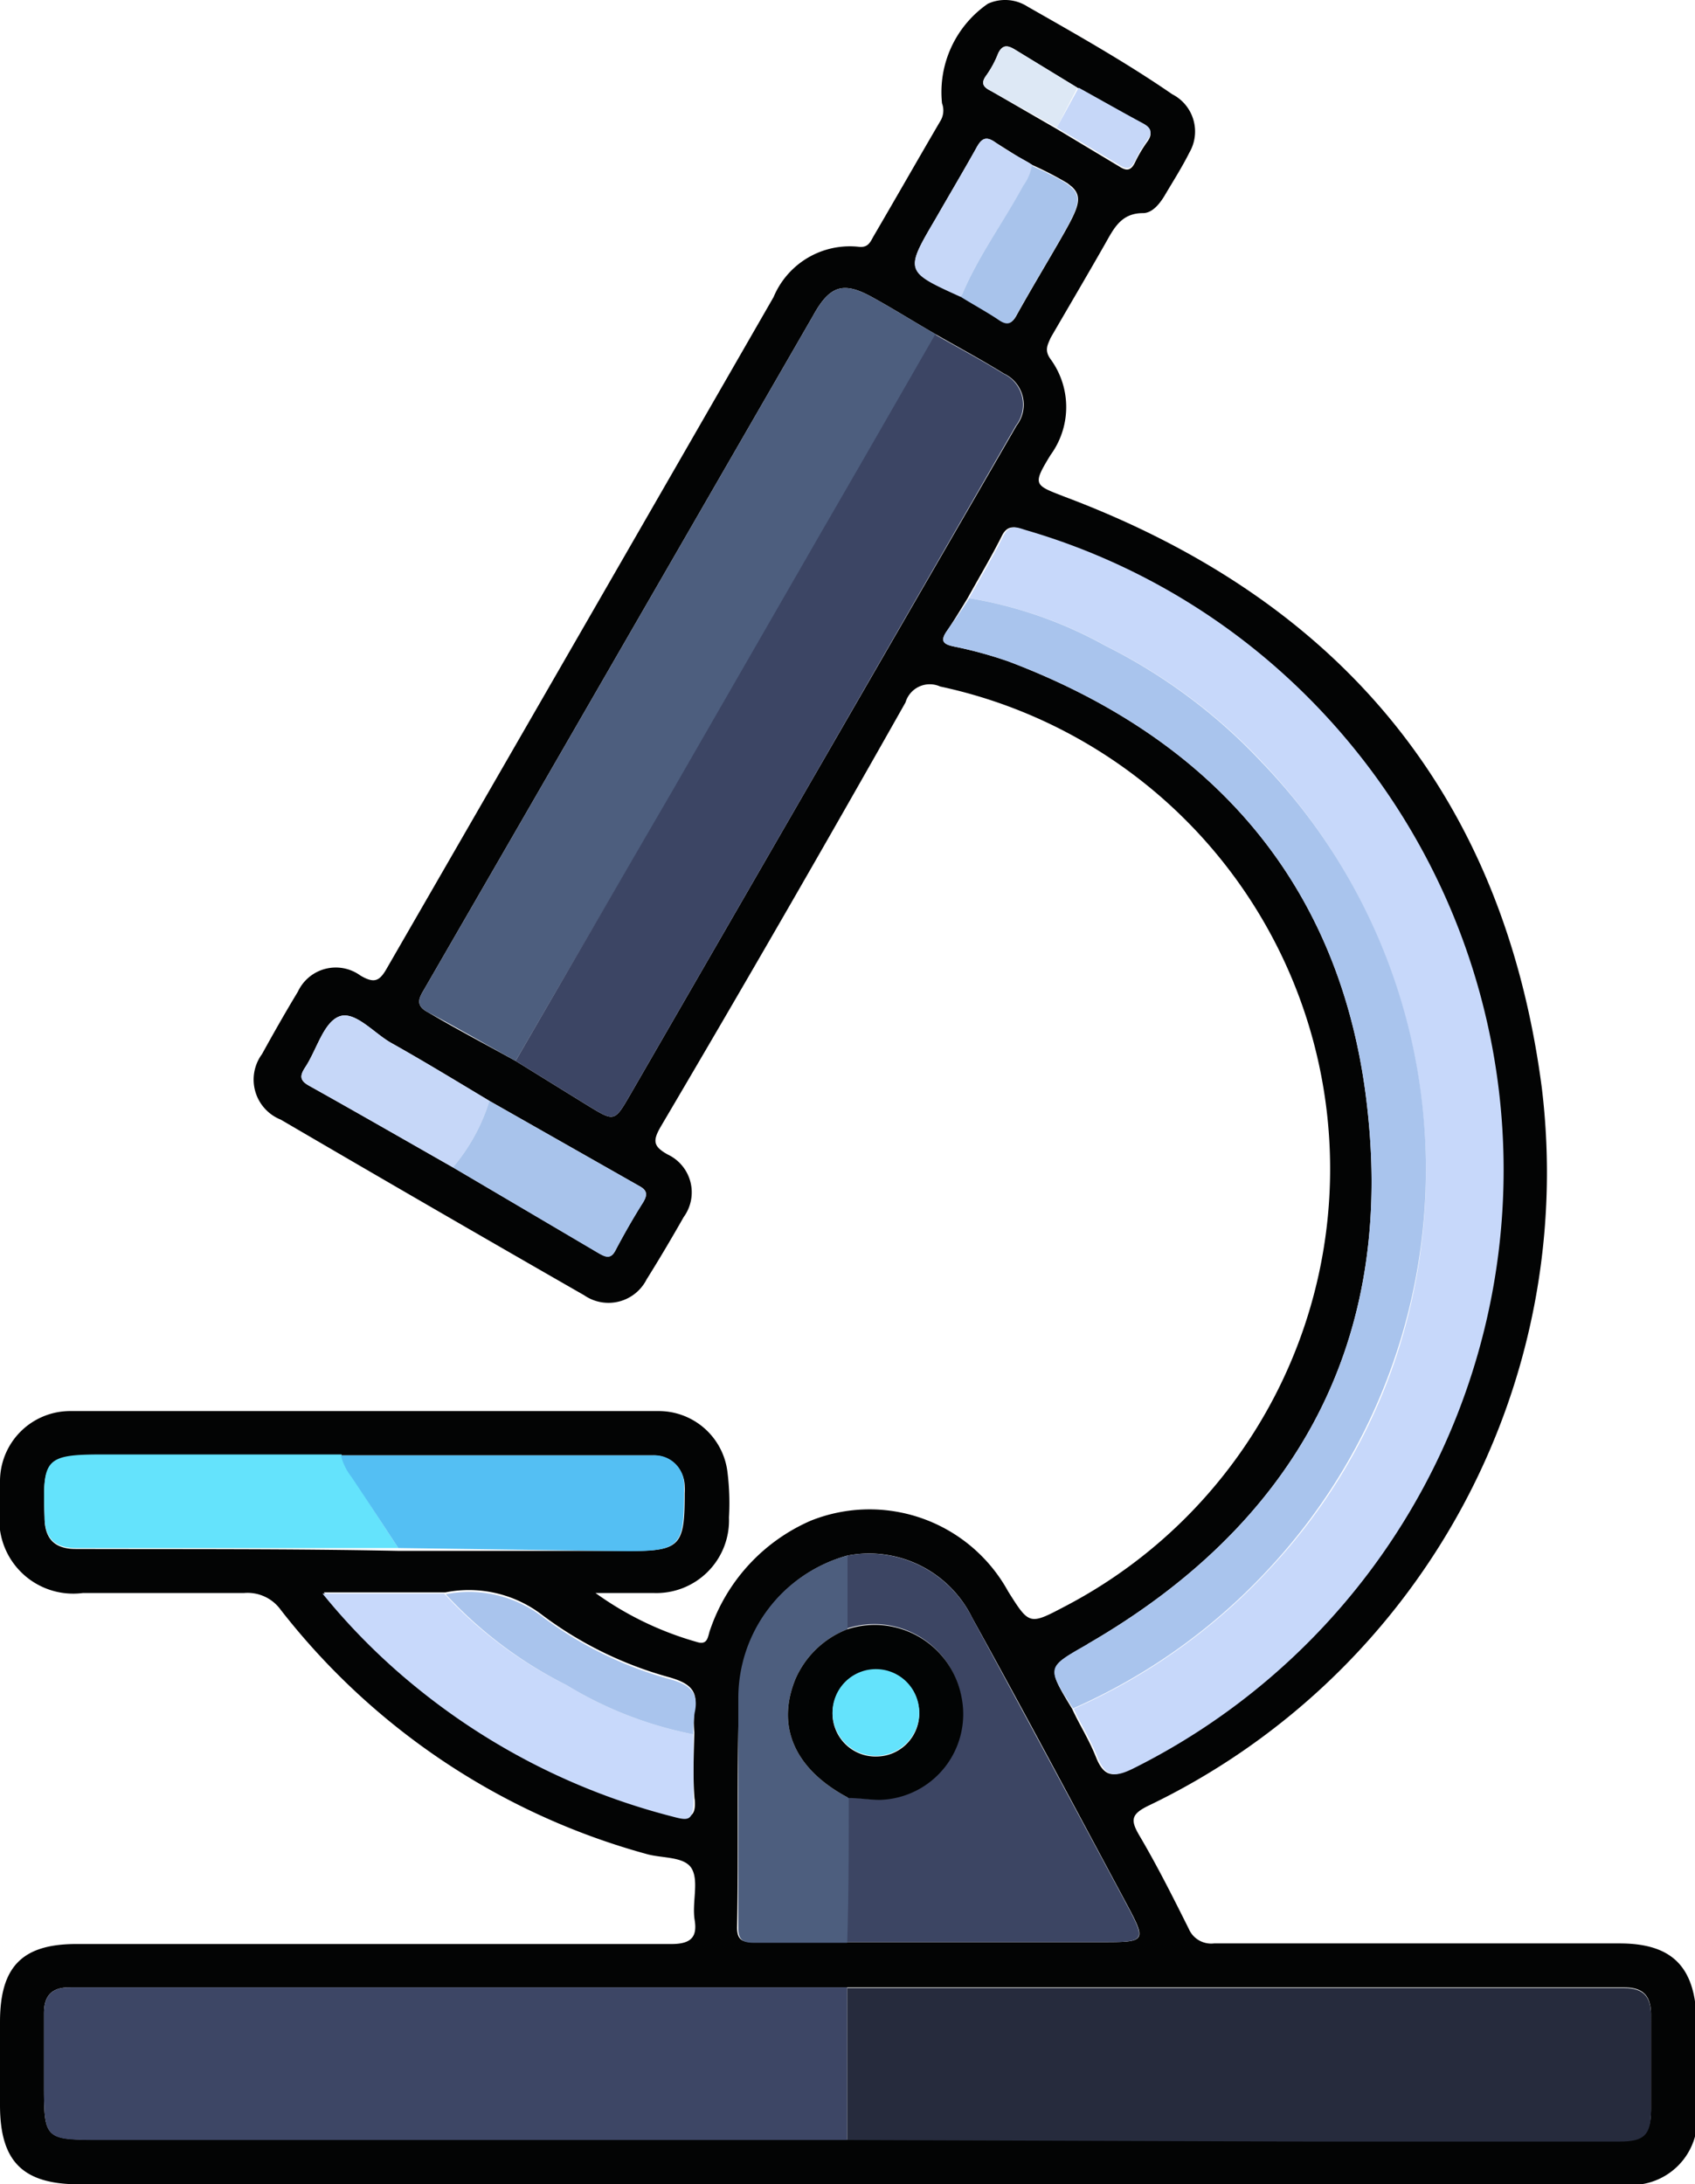 <svg xmlns="http://www.w3.org/2000/svg" viewBox="0 0 54.34 70"><defs><style>.cls-1{fill:#030404;}.cls-2{fill:#3d4665;}.cls-3{fill:#262b3d;}.cls-4{fill:#c7d8fa;}.cls-5{fill:#4d5e7e;}.cls-6{fill:#3c4564;}.cls-7{fill:#a9c4ed;}.cls-8{fill:#3c4563;}.cls-9{fill:#c8d9fb;}.cls-10{fill:#64e3fc;}.cls-11{fill:#54bff3;}.cls-12{fill:#c6d7f8;}.cls-13{fill:#a8c3eb;}.cls-14{fill:#dde8f5;}.cls-15{fill:#020404;}</style></defs><g id="Layer_2" data-name="Layer 2"><g id="Layer_1-2" data-name="Layer 1"><path class="cls-1" d="M51.92,62.28c-4.32,0-8.63,0-13,0a.78.78,0,0,1-.81-.47c-.5-1-1-2-1.59-3-.28-.48-.26-.67.29-.94A22.5,22.5,0,0,0,49.43,34.87C48.21,25.52,43,19.26,34.16,15.93c-1-.39-1.08-.37-.48-1.35a2.6,2.6,0,0,0,0-3.07c-.21-.29-.09-.46,0-.68.58-1,1.17-2,1.74-3,.28-.49.51-1,1.22-1,.3,0,.53-.29.69-.55.27-.46.56-.91.8-1.39a1.34,1.34,0,0,0-.55-1.87C36.1,2,34.52,1.11,32.94.21A1.33,1.33,0,0,0,31.67.12,3.44,3.44,0,0,0,30.2,3.31a.65.65,0,0,1-.06.58C29.42,5.12,28.72,6.35,28,7.58c-.1.18-.17.36-.46.33A2.65,2.65,0,0,0,24.8,9.52Q18.62,20.26,12.42,31c-.24.43-.4.54-.87.26a1.34,1.34,0,0,0-2,.52c-.4.66-.78,1.33-1.15,2A1.38,1.38,0,0,0,9,35.88q4.86,2.84,9.73,5.63a1.37,1.37,0,0,0,2-.51c.42-.67.82-1.35,1.19-2a1.34,1.34,0,0,0-.51-2c-.47-.26-.49-.44-.23-.89q4-6.78,7.85-13.6A.81.81,0,0,1,30.14,22a15.81,15.81,0,0,1,4,29.48c-1.14.6-1.14.6-1.82-.48A5.07,5.07,0,0,0,26,48.73a5.89,5.89,0,0,0-3.23,3.49c-.08.2-.06.52-.43.4a10.39,10.39,0,0,1-3.25-1.57c.62,0,1.24,0,1.85,0a2.33,2.33,0,0,0,2.43-2.42,8,8,0,0,0-.05-1.47,2.22,2.22,0,0,0-2.22-1.94H2.24A2.25,2.25,0,0,0,0,47.46c0,.3,0,.61,0,.91a2.37,2.37,0,0,0,2.66,2.68c1.72,0,3.45,0,5.17,0A1.31,1.31,0,0,1,9,51.59a22.35,22.35,0,0,0,11.71,7.82c.5.15,1.24.07,1.47.48s0,1.09.09,1.64-.12.77-.75.77c-6.32,0-12.64,0-19,0C.73,62.28,0,63,0,64.8v2.66C0,69.27.73,70,2.54,70H52a2.11,2.11,0,0,0,2.39-2.41V64.72C54.34,63,53.58,62.28,51.92,62.28ZM31.61,2.43A3.23,3.23,0,0,0,32,1.71c.14-.29.31-.26.54-.12l2,1.22L36.63,4c.25.14.34.27.16.53a4.3,4.3,0,0,0-.39.65c-.12.26-.25.33-.51.16l-2-1.2L31.76,2.91C31.54,2.8,31.43,2.68,31.61,2.43ZM30,7c.43-.75.87-1.49,1.29-2.24.16-.3.3-.43.63-.19l.73.46.31.17.14.09a10.54,10.54,0,0,1,1.12.58l.15.12c.38.36.17.74-.44,1.8-.44.76-.89,1.51-1.32,2.28-.15.29-.29.36-.58.16s-.78-.49-1.17-.73C29,8.7,29,8.7,30,7ZM20.61,38.54c-.31.49-.6,1-.87,1.51-.15.3-.31.24-.54.11l-4.68-2.75c-1.53-.87-3.06-1.75-4.6-2.61-.29-.16-.33-.3-.14-.59.37-.56.58-1.42,1.08-1.63s1.11.51,1.66.83c1.07.6,2.12,1.24,3.17,1.87L20.48,38C20.75,38.14,20.77,38.28,20.61,38.54Zm5.25-13.25-5.66,9.8c-.5.86-.5.86-1.34.35L16.53,34c-.94-.52-1.86-1-2.81-1.56-.46-.24-.25-.51-.09-.79l3.15-5.45,9.29-16.09c.55-1,1-1.09,1.94-.56.67.37,1.32.78,2,1.17s1.46.81,2.17,1.25a1.1,1.1,0,0,1,.41,1.67Zm9,27.4c6.53-3.77,9.77-9.44,9-16.94-.71-7.17-4.79-12-11.52-14.55a13.33,13.33,0,0,0-1.75-.48c-.34-.07-.46-.17-.24-.49s.45-.7.67-1.06c.37-.67.76-1.32,1.1-2,.21-.42.5-.24.76-.17a21.1,21.1,0,0,1,7.8,4.23,21.43,21.43,0,0,1-4.42,35.45c-.58.29-.87.26-1.12-.36s-.51-1-.77-1.56C33.55,53.41,33.57,53.44,34.88,52.69ZM23.69,54.47a4.74,4.74,0,0,1,3.48-4.62,3.68,3.68,0,0,1,4,2c1.66,3,3.29,6.07,4.92,9.11.68,1.27.67,1.28-.78,1.28l-8.19,0c-1,0-2,0-3,0-.35,0-.49-.1-.49-.47C23.68,59.37,23.62,56.92,23.69,54.47ZM2.43,49.64c-.7,0-1-.35-1-1-.07-1.86,0-2,1.9-2l7.62,0,10,0a1,1,0,0,1,1,1,1.48,1.48,0,0,1,0,.21c0,1.68-.13,1.86-1.79,1.85-2.46,0-4.93,0-7.39,0C9.32,49.63,5.88,49.65,2.43,49.64Zm19.84,8c.06.6-.17.67-.69.53a21.35,21.35,0,0,1-8.2-4.14,20,20,0,0,1-3-3h3.9a3.86,3.86,0,0,1,3.11.73,12.14,12.14,0,0,0,4.1,2c.6.18.92.41.77,1.07a3.94,3.94,0,0,0,0,.69C22.24,56.28,22.21,57,22.27,57.68Zm30.66,9.93c0,.78-.21,1-1,1H41.78l-14.62,0-23.92,0c-1.83,0-1.83,0-1.83-1.84V64.52c0-.57.25-.84.85-.83l24.9,0,24.91,0c.62,0,.85.28.86.84Z"/><path class="cls-2" d="M27.16,68.58l-23.92,0c-1.83,0-1.83,0-1.83-1.84V64.52c0-.57.25-.84.85-.83l24.9,0Z"/><path class="cls-3" d="M27.16,68.58V63.71l24.91,0c.62,0,.85.28.86.84v3.08c0,.78-.21,1-1,1H41.78Z"/><path class="cls-4" d="M31.07,19.17c.37-.67.76-1.32,1.1-2,.21-.42.5-.24.76-.17a21.1,21.1,0,0,1,7.8,4.23,21.43,21.43,0,0,1-4.41,35.45c-.59.29-.88.26-1.13-.36s-.51-1-.77-1.56a18.94,18.94,0,0,0,6.29-4.49,18.43,18.43,0,0,0,4-6.64,19,19,0,0,0-4.23-19.19,17.66,17.66,0,0,0-5-3.73A13.52,13.52,0,0,0,31.07,19.17Z"/><path class="cls-5" d="M16.53,34c-.94-.52-1.86-1.06-2.81-1.56-.46-.24-.25-.51-.09-.79l3.15-5.45,9.29-16.09c.55-1,1-1.09,1.94-.56.67.37,1.32.78,2,1.17-1.18,2.05-2.36,4.11-3.55,6.16l-4.9,8.51Q19,29.74,16.53,34Z"/><path class="cls-6" d="M16.53,34q2.49-4.3,5-8.61l4.9-8.51c1.19-2.05,2.37-4.11,3.55-6.16.73.42,1.47.81,2.18,1.25a1.1,1.1,0,0,1,.41,1.67L25.86,25.29l-5.66,9.8c-.5.86-.5.86-1.34.35Z"/><path class="cls-7" d="M31.07,19.17a13.52,13.52,0,0,1,4.38,1.53,17.66,17.66,0,0,1,5,3.73,18.79,18.79,0,0,1,.24,25.83,18.94,18.94,0,0,1-6.29,4.49c-.87-1.34-.85-1.31.46-2.06,6.53-3.77,9.77-9.44,9-16.94-.71-7.17-4.79-12-11.52-14.55a13.33,13.33,0,0,0-1.75-.48c-.34-.07-.46-.17-.24-.49S30.85,19.53,31.07,19.17Z"/><path class="cls-8" d="M27.17,49.85a3.7,3.7,0,0,1,4,2q2.47,4.55,4.91,9.11c.68,1.27.67,1.28-.78,1.28l-8.19,0c0-1.55,0-3.1.05-4.64.33,0,.65.07,1,.06a2.75,2.75,0,0,0,2.64-3.32,2.82,2.82,0,0,0-3.65-2.15Z"/><path class="cls-9" d="M22.23,55.58c0,.7,0,1.4,0,2.1s-.17.67-.69.53a21.43,21.43,0,0,1-8.2-4.14,20.52,20.52,0,0,1-3-3h3.9A13.4,13.4,0,0,0,18.16,54,12.4,12.4,0,0,0,22.23,55.58Z"/><path class="cls-5" d="M27.17,49.85v2.36a3,3,0,0,0-1.67,1.6c-.63,1.55,0,2.91,1.71,3.81,0,1.54,0,3.09-.05,4.64-1,0-2,0-3,0-.35,0-.49-.1-.49-.47,0-2.45,0-4.9,0-7.35A4.73,4.73,0,0,1,27.17,49.85Z"/><path class="cls-10" d="M12.77,49.61c-3.45,0-6.89,0-10.34,0-.7,0-1-.35-1-1-.07-1.87,0-2,1.9-2l7.62,0a1.79,1.79,0,0,0,.33.68C11.77,48.08,12.27,48.85,12.77,49.61Z"/><path class="cls-11" d="M12.77,49.61c-.5-.76-1-1.53-1.51-2.29a1.79,1.79,0,0,1-.33-.68l10,0a.94.94,0,0,1,1,1,1.48,1.48,0,0,1,0,.21c0,1.68-.13,1.86-1.79,1.86Z"/><path class="cls-12" d="M14.52,37.41c-1.53-.87-3.06-1.75-4.6-2.61-.29-.16-.33-.3-.14-.59.37-.55.58-1.42,1.08-1.63s1.11.51,1.66.83c1.07.6,2.12,1.24,3.17,1.87A6.09,6.09,0,0,1,14.52,37.41Z"/><path class="cls-13" d="M14.52,37.41a6.09,6.09,0,0,0,1.17-2.13L20.48,38c.27.15.29.29.13.55-.31.49-.6,1-.87,1.51-.15.3-.31.24-.54.11Z"/><path class="cls-7" d="M22.23,55.58A12.4,12.4,0,0,1,18.16,54a13.4,13.4,0,0,1-3.87-2.91,3.87,3.87,0,0,1,3.11.73,12.14,12.14,0,0,0,4.1,2c.6.17.92.41.77,1.07A3.94,3.94,0,0,0,22.23,55.58Z"/><path class="cls-12" d="M30.81,9.52C29,8.7,29,8.7,30,7c.43-.75.87-1.49,1.29-2.24.16-.3.3-.43.63-.19s.79.48,1.18.72a1.47,1.47,0,0,1-.27.63C32.15,7.15,31.33,8.25,30.81,9.52Z"/><path class="cls-13" d="M30.81,9.52c.52-1.27,1.34-2.37,2-3.58a1.47,1.47,0,0,0,.27-.63c1.78.84,1.78.84.83,2.5-.44.76-.89,1.51-1.32,2.28-.15.29-.29.36-.58.16S31.2,9.76,30.81,9.52Z"/><path class="cls-14" d="M33.88,4.09,31.76,2.91c-.22-.11-.33-.23-.15-.48A3.23,3.23,0,0,0,32,1.71c.14-.29.31-.26.54-.12l2,1.22Z"/><path class="cls-12" d="M33.88,4.09l.7-1.28c.69.38,1.37.77,2.06,1.14.24.13.33.27.15.53a4.3,4.3,0,0,0-.39.65c-.12.26-.25.33-.51.16Z"/><path class="cls-15" d="M30.82,54.36a2.83,2.83,0,0,0-3.65-2.15,3,3,0,0,0-1.67,1.6c-.63,1.55,0,2.91,1.71,3.81.33,0,.65.06,1,.06A2.75,2.75,0,0,0,30.82,54.36Zm-2.69,1.93a1.38,1.38,0,0,1-1.44-1.37,1.39,1.39,0,1,1,2.78,0A1.38,1.38,0,0,1,28.13,56.29Z"/><path class="cls-10" d="M29.47,54.88a1.39,1.39,0,1,1-2.78,0,1.39,1.39,0,1,1,2.78,0Z"/></g></g></svg>